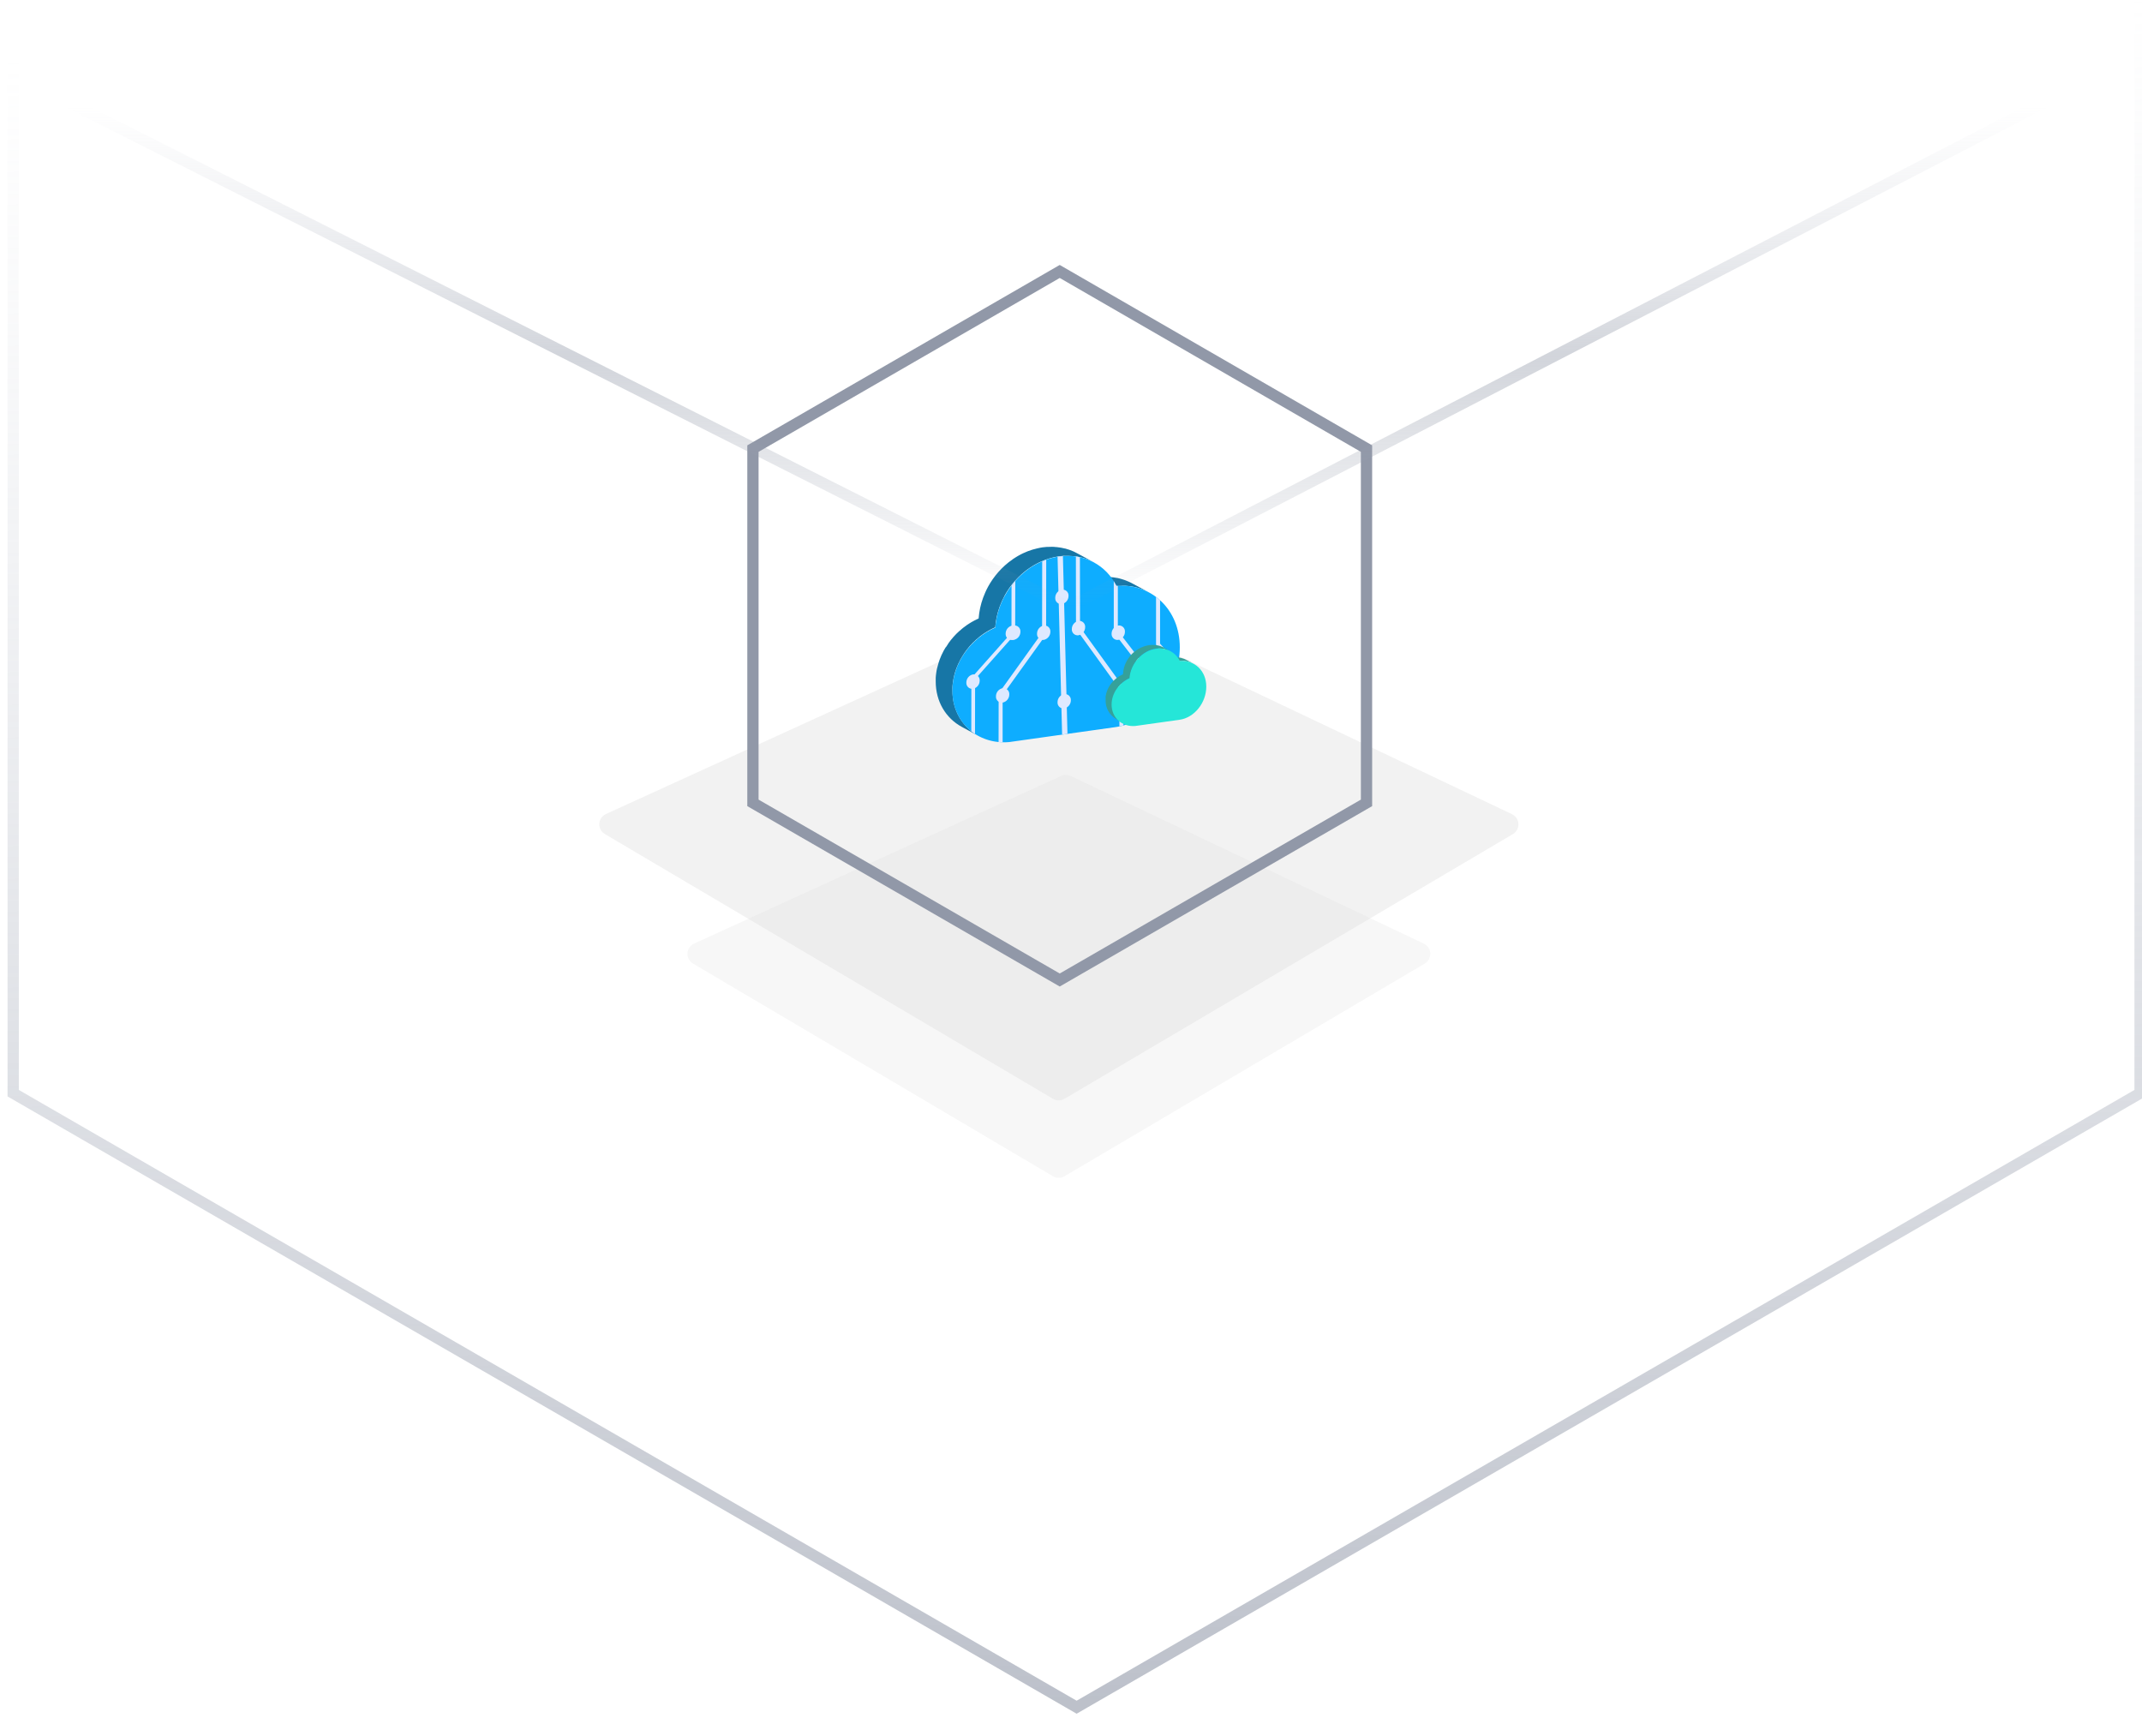 <?xml version="1.0" encoding="UTF-8"?>
<svg width="190px" height="154px" viewBox="0 0 190 154" version="1.1" xmlns="http://www.w3.org/2000/svg" xmlns:xlink="http://www.w3.org/1999/xlink">
    <title>icon2</title>
    <defs>
        <filter x="-72.9%" y="-100.9%" width="245.8%" height="301.9%" filterUnits="objectBoundingBox" id="filter-1">
            <feOffset dx="0" dy="3" in="SourceAlpha" result="shadowOffsetOuter1"></feOffset>
            <feGaussianBlur stdDeviation="3" in="shadowOffsetOuter1" result="shadowBlurOuter1"></feGaussianBlur>
            <feColorMatrix values="0 0 0 0 0.047   0 0 0 0 0.471   0 0 0 0 0.814  0 0 0 0.289 0" type="matrix" in="shadowBlurOuter1" result="shadowMatrixOuter1"></feColorMatrix>
            <feMerge>
                <feMergeNode in="shadowMatrixOuter1"></feMergeNode>
                <feMergeNode in="SourceGraphic"></feMergeNode>
            </feMerge>
        </filter>
        <linearGradient x1="48.258%" y1="31.435%" x2="50%" y2="100%" id="linearGradient-2">
            <stop stop-color="#C4C9D3" stop-opacity="0" offset="0%"></stop>
            <stop stop-color="#9198A8" offset="100%"></stop>
        </linearGradient>
        <linearGradient x1="50%" y1="7.844%" x2="50%" y2="100%" id="linearGradient-3">
            <stop stop-color="#C7CBD5" stop-opacity="0" offset="0%"></stop>
            <stop stop-color="#959CAB" stop-opacity="0.429" offset="49.85%"></stop>
            <stop stop-color="#959CAB" stop-opacity="0" offset="100%"></stop>
        </linearGradient>
    </defs>
    <g id="首页" stroke="none" stroke-width="1" fill="none" fill-rule="evenodd">
        <g transform="translate(-1570, -974)" id="产品优势">
            <g transform="translate(0, 810)">
                <g id="编组-5" transform="translate(1390, 164)">
                    <g id="icon2" transform="translate(166, -67)">
                        <path d="M67.743,139.204 L108.278,120.693 C108.546,120.571 108.855,120.573 109.122,120.7 L148.119,139.215 C148.618,139.452 148.831,140.048 148.594,140.547 C148.508,140.727 148.371,140.878 148.199,140.979 L108.419,164.458 C108.105,164.643 107.715,164.643 107.402,164.457 L67.65,140.975 C67.174,140.694 67.017,140.081 67.297,139.605 C67.402,139.429 67.557,139.289 67.743,139.204 Z" id="路径-2" fill="#F2F2F2"></path>
                        <path d="M75.563,150.695 L108.13,135.822 C108.399,135.7 108.708,135.702 108.974,135.829 L140.3,150.701 C140.799,150.938 141.011,151.535 140.774,152.033 C140.689,152.214 140.551,152.364 140.379,152.466 L108.419,171.329 C108.105,171.514 107.715,171.514 107.402,171.329 L75.47,152.465 C74.994,152.184 74.836,151.571 75.117,151.096 C75.221,150.919 75.377,150.779 75.563,150.695 Z" id="路径-2备份" fill="#D8D8D8" opacity="0.201"></path>
                        <g id="ziyuan31" filter="url(#filter-1)" transform="translate(97, 112.5)" fill-rule="nonzero">
                            <path d="M16.79,3.456 L16.855,3.456 C16.967,3.463 17.079,3.475 17.19,3.489 L17.23,3.489 C17.337,3.504 17.444,3.522 17.549,3.544 L17.583,3.551 C17.688,3.572 17.79,3.598 17.892,3.626 L17.977,3.652 C18.073,3.68 18.167,3.71 18.261,3.744 L18.29,3.754 C18.392,3.791 18.492,3.833 18.59,3.876 L18.666,3.911 C18.761,3.955 18.855,4.001 18.95,4.053 L17.465,3.262 C17.405,3.229 17.344,3.198 17.282,3.167 L17.186,3.123 L17.108,3.087 C17.01,3.043 16.91,3.002 16.81,2.965 L16.779,2.954 C16.685,2.921 16.591,2.89 16.495,2.862 L16.408,2.838 L16.329,2.815 C16.254,2.795 16.177,2.778 16.101,2.761 L16.067,2.761 C15.962,2.739 15.854,2.722 15.746,2.706 L15.706,2.706 C15.596,2.69 15.484,2.68 15.372,2.672 L15.308,2.672 C15.196,2.665 15.082,2.662 14.968,2.662 L14.911,2.662 C14.79,2.662 14.67,2.662 14.548,2.678 L16.03,3.483 C16.152,3.473 16.272,3.469 16.391,3.467 L16.45,3.467 C16.564,3.446 16.678,3.449 16.79,3.456 Z M11.77,0.806 L11.831,0.806 C11.94,0.806 12.049,0.814 12.157,0.823 L12.211,0.823 C12.327,0.834 12.442,0.849 12.555,0.869 L12.629,0.882 C12.744,0.903 12.857,0.927 12.968,0.957 L12.985,0.957 C13.093,0.986 13.198,1.018 13.301,1.054 L13.371,1.076 C13.476,1.115 13.579,1.154 13.68,1.2 L13.734,1.224 C13.837,1.271 13.939,1.32 14.039,1.374 L12.557,0.58 C12.5,0.549 12.443,0.519 12.385,0.491 L12.252,0.425 L12.198,0.4 C12.097,0.356 11.994,0.315 11.889,0.278 L11.821,0.255 C11.716,0.22 11.611,0.186 11.503,0.157 L11.487,0.157 C11.372,0.128 11.26,0.105 11.147,0.084 L11.073,0.071 C10.964,0.051 10.849,0.035 10.729,0.024 L10.675,0.024 C10.567,0.01 10.459,0 10.349,0 L10.288,0 C10.168,0 10.048,0 9.926,0.009 L9.848,0.009 C9.722,0.017 9.595,0.03 9.468,0.047 C9.34,0.064 9.207,0.096 9.072,0.125 L8.987,0.143 C8.861,0.172 8.735,0.204 8.61,0.243 L8.547,0.262 C8.434,0.296 8.322,0.336 8.211,0.377 L8.147,0.401 C8.026,0.448 7.906,0.501 7.789,0.555 L7.756,0.569 L7.671,0.611 L7.559,0.667 L7.427,0.737 L7.318,0.797 L7.186,0.875 C7.152,0.896 7.116,0.916 7.082,0.939 C7.048,0.962 6.995,0.996 6.951,1.024 L6.851,1.089 L6.831,1.103 L6.796,1.135 C6.701,1.2 6.607,1.268 6.512,1.339 L6.45,1.387 C6.349,1.468 6.251,1.55 6.156,1.635 L6.134,1.654 L6.093,1.693 C6.02,1.76 5.951,1.827 5.88,1.896 L5.817,1.959 C5.733,2.044 5.651,2.132 5.571,2.222 L5.559,2.235 C5.547,2.248 5.537,2.262 5.525,2.275 C5.46,2.349 5.397,2.425 5.335,2.503 L5.273,2.581 C5.2,2.675 5.131,2.768 5.062,2.865 C4.988,2.968 4.92,3.075 4.852,3.182 C4.835,3.209 4.818,3.236 4.802,3.265 C4.738,3.37 4.676,3.476 4.616,3.585 L4.616,3.594 C4.545,3.727 4.474,3.863 4.415,4.002 L4.385,4.07 C4.327,4.204 4.272,4.337 4.221,4.473 L4.206,4.511 C4.206,4.525 4.196,4.54 4.192,4.554 C4.145,4.684 4.101,4.815 4.062,4.948 C4.062,4.961 4.055,4.975 4.05,4.989 C4.015,5.114 3.982,5.24 3.954,5.368 L3.937,5.442 C3.909,5.583 3.884,5.711 3.865,5.847 L3.852,5.931 C3.833,6.073 3.816,6.214 3.806,6.356 L3.665,6.423 L3.639,6.436 L3.479,6.515 L3.418,6.546 C3.346,6.583 3.276,6.623 3.202,6.664 L3.161,6.688 L2.991,6.792 L2.919,6.839 C2.873,6.867 2.829,6.897 2.785,6.926 C2.774,6.933 2.763,6.941 2.753,6.949 L2.726,6.968 C2.625,7.038 2.526,7.109 2.429,7.187 C2.415,7.197 2.402,7.208 2.39,7.22 C2.29,7.298 2.194,7.379 2.106,7.464 L2.097,7.464 L2.078,7.484 C1.998,7.556 1.92,7.626 1.844,7.706 L1.814,7.736 C1.736,7.816 1.661,7.896 1.586,7.98 L1.563,8.004 L1.542,8.03 C1.472,8.111 1.4,8.191 1.336,8.275 C1.326,8.288 1.317,8.302 1.308,8.313 C1.245,8.393 1.186,8.474 1.127,8.556 L1.108,8.581 C1.108,8.585 1.108,8.589 1.108,8.593 C1.044,8.684 0.983,8.777 0.925,8.876 L0.869,8.935 C0.813,9.028 0.757,9.123 0.705,9.218 L0.696,9.232 L0.684,9.258 C0.621,9.374 0.563,9.492 0.509,9.612 C0.503,9.624 0.498,9.636 0.494,9.648 C0.438,9.77 0.389,9.893 0.342,10.018 L0.342,10.028 C0.342,10.049 0.328,10.072 0.319,10.093 L0.271,10.235 C0.262,10.265 0.252,10.295 0.244,10.324 C0.235,10.354 0.217,10.414 0.204,10.466 C0.191,10.519 0.187,10.529 0.179,10.561 L0.145,10.692 L0.119,10.778 C0.109,10.822 0.099,10.866 0.091,10.91 C0.082,10.954 0.078,10.975 0.072,11.008 L0.051,11.15 C0.051,11.181 0.041,11.214 0.037,11.246 L0.02,11.388 C0.02,11.419 0.02,11.449 0.011,11.48 C0.003,11.511 0.003,11.578 0,11.629 L0,11.941 C0,13.741 0.909,15.203 2.305,15.966 L3.787,16.771 C2.391,16.013 1.478,14.546 1.482,12.747 L1.482,12.435 C1.482,12.382 1.489,12.33 1.493,12.277 C1.493,12.247 1.5,12.216 1.503,12.186 C1.506,12.157 1.513,12.091 1.52,12.045 L1.533,11.948 C1.533,11.903 1.547,11.857 1.556,11.806 C1.564,11.755 1.567,11.741 1.574,11.709 C1.581,11.676 1.591,11.619 1.601,11.575 C1.611,11.531 1.615,11.51 1.624,11.479 C1.632,11.448 1.645,11.391 1.656,11.347 L1.682,11.252 C1.695,11.207 1.709,11.163 1.722,11.11 C1.734,11.058 1.74,11.051 1.75,11.021 C1.76,10.991 1.781,10.927 1.798,10.879 C1.815,10.831 1.815,10.828 1.825,10.802 C1.871,10.678 1.922,10.554 1.976,10.432 C1.976,10.421 1.985,10.409 1.991,10.397 C2.046,10.278 2.105,10.158 2.167,10.042 L2.187,10.002 C2.239,9.908 2.294,9.813 2.353,9.719 L2.387,9.664 C2.445,9.57 2.506,9.478 2.568,9.38 L2.595,9.342 C2.653,9.259 2.714,9.179 2.775,9.101 L2.805,9.062 C2.872,8.979 2.94,8.896 3.011,8.815 L3.055,8.766 C3.129,8.684 3.205,8.601 3.283,8.522 L3.311,8.494 C3.388,8.417 3.466,8.342 3.547,8.269 L3.575,8.244 C3.669,8.159 3.765,8.078 3.859,8 L3.897,7.967 C3.995,7.892 4.094,7.818 4.195,7.748 L4.253,7.708 L4.388,7.619 L4.46,7.572 C4.515,7.537 4.572,7.503 4.63,7.47 L4.672,7.444 C4.742,7.403 4.813,7.365 4.887,7.326 L4.948,7.295 L5.107,7.216 L5.28,7.136 C5.29,6.995 5.305,6.853 5.325,6.711 C5.325,6.683 5.332,6.656 5.337,6.627 C5.356,6.485 5.382,6.356 5.41,6.223 C5.41,6.197 5.422,6.173 5.427,6.149 C5.456,6.022 5.487,5.894 5.524,5.769 L5.535,5.728 C5.573,5.595 5.617,5.464 5.664,5.334 L5.694,5.254 C5.745,5.113 5.799,4.984 5.859,4.85 L5.888,4.786 C5.951,4.645 6.017,4.513 6.09,4.379 L6.09,4.368 C6.148,4.259 6.21,4.152 6.274,4.048 L6.325,3.965 C6.392,3.857 6.467,3.751 6.534,3.648 C6.602,3.553 6.673,3.458 6.746,3.364 C6.766,3.338 6.787,3.313 6.807,3.286 C6.87,3.209 6.934,3.133 6.997,3.058 L7.044,3.005 C7.124,2.911 7.206,2.823 7.291,2.741 C7.311,2.72 7.332,2.7 7.353,2.679 C7.423,2.611 7.495,2.537 7.565,2.478 L7.628,2.418 C7.725,2.333 7.823,2.251 7.923,2.17 L7.984,2.122 C8.075,2.052 8.167,1.98 8.268,1.917 C8.286,1.903 8.305,1.889 8.325,1.876 L8.423,1.811 C8.467,1.783 8.511,1.753 8.555,1.726 L8.659,1.662 C8.703,1.637 8.746,1.61 8.791,1.586 L8.899,1.525 L9.032,1.454 L9.144,1.398 L9.261,1.343 C9.38,1.288 9.499,1.237 9.62,1.188 L9.683,1.166 C9.795,1.123 9.907,1.085 10.021,1.049 L10.082,1.03 C10.207,0.993 10.333,0.96 10.461,0.93 L10.544,0.912 C10.676,0.885 10.808,0.859 10.941,0.841 C11.075,0.823 11.195,0.811 11.32,0.801 L11.399,0.801 C11.528,0.808 11.649,0.804 11.77,0.806 Z" id="形状" fill="#1776A6"></path>
                            <path d="M10.95,0.859 C13.178,0.545 15.108,1.628 16.031,3.463 C19.171,3.218 21.656,5.59 21.65,8.922 C21.643,12.385 19.097,15.549 15.965,15.989 L6.512,17.319 C3.699,17.554 1.472,15.558 1.478,12.748 C1.478,10.366 3.089,8.128 5.291,7.16 C5.503,4.055 7.955,1.276 10.95,0.859 Z" id="路径" fill="#0EADFF"></path>
                            <path d="M5.583,13.103 L5.576,17.313 C5.694,17.325 5.815,17.332 5.935,17.335 L5.935,13.145 L9.736,7.857 C9.773,7.801 9.792,7.736 9.793,7.67 L9.803,1.153 L9.803,1.143 C9.681,1.186 9.562,1.233 9.445,1.285 L9.435,7.627 L5.642,12.917 C5.604,12.971 5.583,13.036 5.583,13.103 L5.583,13.103 Z M3.494,11.737 L6.996,7.8 C7.03,7.76 7.048,7.71 7.048,7.658 L7.057,3.028 C6.942,3.157 6.831,3.29 6.726,3.428 L6.718,7.626 L3.219,11.567 C3.184,11.605 3.164,11.656 3.164,11.709 L3.155,16.367 C3.262,16.451 3.371,16.53 3.486,16.604 L3.494,11.737 Z M12.443,7.175 C12.443,7.24 12.463,7.305 12.5,7.359 L16.295,12.606 L16.295,15.926 C16.416,15.901 16.535,15.872 16.654,15.84 L16.654,12.564 C16.654,12.498 16.634,12.433 16.596,12.379 L12.802,7.132 L12.791,0.922 C12.673,0.896 12.554,0.875 12.433,0.857 L12.443,7.175 Z M19.543,8.624 C19.543,8.679 19.564,8.733 19.601,8.774 L21.403,10.798 C21.44,10.656 21.471,10.523 21.501,10.384 L19.901,8.589 L19.901,4.734 C19.786,4.631 19.666,4.532 19.543,4.439 L19.543,8.624 Z M11.283,0.823 C11.172,0.832 11.062,0.844 10.95,0.859 C10.902,0.859 10.853,0.875 10.808,0.884 L11.211,16.658 L11.687,16.59 L11.283,0.823 Z M15.794,3.045 L15.794,7.497 C15.795,7.559 15.815,7.62 15.851,7.671 L19.646,12.595 L19.646,13.962 C19.778,13.825 19.9,13.686 20.013,13.545 L20.013,12.552 C20.014,12.49 19.993,12.429 19.955,12.379 L16.156,7.455 L16.156,3.458 L16.034,3.458 C15.959,3.319 15.879,3.18 15.794,3.045 Z" id="形状" fill="#DEE9FF"></path>
                            <path d="M21.978,10.124 L22.005,10.124 C22.051,10.124 22.098,10.124 22.146,10.137 L22.163,10.137 C22.207,10.137 22.253,10.151 22.297,10.16 L22.31,10.16 C22.353,10.168 22.396,10.18 22.439,10.191 L22.474,10.202 C22.514,10.214 22.553,10.227 22.592,10.241 L22.604,10.241 C22.647,10.256 22.688,10.273 22.729,10.292 L22.76,10.306 C22.8,10.324 22.84,10.343 22.878,10.364 L22.254,10.041 L22.178,10.002 L22.138,9.984 L22.105,9.968 C22.064,9.95 22.023,9.933 21.98,9.917 L21.968,9.917 C21.929,9.903 21.89,9.89 21.85,9.879 L21.815,9.869 L21.782,9.859 L21.687,9.837 L21.673,9.837 C21.629,9.827 21.585,9.82 21.539,9.812 L21.522,9.812 C21.477,9.812 21.43,9.801 21.381,9.798 L21.037,9.798 L21.654,10.134 L21.829,10.134 C21.884,10.12 21.931,10.122 21.978,10.124 Z M19.887,9.023 L19.913,9.023 L20.055,9.03 L20.077,9.03 C20.126,9.03 20.174,9.041 20.219,9.048 L20.25,9.048 C20.297,9.057 20.345,9.066 20.392,9.079 C20.436,9.092 20.48,9.105 20.524,9.12 L20.552,9.129 C20.596,9.144 20.639,9.161 20.681,9.18 L20.704,9.191 C20.747,9.21 20.789,9.231 20.83,9.254 L20.215,8.935 L20.144,8.898 L20.089,8.872 L20.066,8.862 C20.023,8.844 19.981,8.827 19.937,8.811 L19.909,8.801 C19.866,8.787 19.822,8.773 19.777,8.762 L19.77,8.762 C19.724,8.75 19.677,8.74 19.628,8.732 L19.597,8.732 C19.55,8.723 19.502,8.716 19.455,8.712 L19.432,8.712 C19.388,8.712 19.343,8.705 19.29,8.705 L19.093,8.705 C19.041,8.705 18.988,8.713 18.936,8.722 C18.88,8.729 18.825,8.739 18.771,8.752 L18.736,8.759 C18.683,8.771 18.629,8.784 18.578,8.8 L18.553,8.808 C18.506,8.823 18.459,8.84 18.411,8.857 L18.384,8.867 C18.335,8.886 18.285,8.908 18.235,8.93 L18.221,8.93 L18.187,8.947 L18.14,8.971 L18.085,9.001 L18.039,9.025 L17.984,9.058 L17.941,9.083 L17.886,9.12 L17.845,9.147 L17.837,9.147 L17.821,9.159 C17.783,9.186 17.745,9.214 17.706,9.244 L17.681,9.264 C17.638,9.296 17.598,9.332 17.559,9.367 L17.549,9.367 L17.532,9.384 L17.442,9.468 L17.417,9.493 C17.381,9.53 17.347,9.566 17.315,9.604 L17.3,9.621 C17.274,9.651 17.248,9.683 17.222,9.715 L17.196,9.747 C17.166,9.787 17.136,9.825 17.109,9.865 C17.079,9.907 17.049,9.951 17.023,9.997 L17.001,10.031 C16.974,10.075 16.949,10.119 16.925,10.164 C16.895,10.219 16.867,10.276 16.841,10.334 L16.828,10.361 C16.804,10.417 16.781,10.472 16.76,10.529 L16.753,10.544 C16.753,10.55 16.753,10.557 16.753,10.563 C16.733,10.617 16.715,10.67 16.699,10.726 L16.699,10.743 C16.684,10.795 16.671,10.848 16.658,10.902 C16.659,10.912 16.659,10.921 16.658,10.931 C16.647,10.988 16.637,11.043 16.628,11.1 L16.628,11.136 C16.62,11.194 16.613,11.252 16.608,11.311 L16.547,11.34 L16.537,11.34 L16.471,11.374 L16.445,11.387 C16.414,11.402 16.384,11.418 16.356,11.435 L16.338,11.446 C16.315,11.459 16.291,11.473 16.268,11.489 L16.237,11.509 L16.182,11.545 L16.169,11.554 L16.157,11.562 C16.115,11.591 16.074,11.622 16.034,11.653 L16.017,11.666 C15.976,11.699 15.936,11.733 15.896,11.768 L15.888,11.777 C15.854,11.806 15.821,11.838 15.79,11.869 L15.777,11.882 C15.745,11.914 15.714,11.948 15.684,11.982 L15.674,11.994 L15.665,12.004 C15.636,12.036 15.607,12.072 15.579,12.106 C15.575,12.111 15.572,12.116 15.567,12.121 C15.542,12.155 15.516,12.188 15.492,12.222 L15.484,12.233 C15.457,12.272 15.433,12.31 15.407,12.35 L15.393,12.372 C15.37,12.411 15.346,12.45 15.325,12.49 L15.325,12.5 C15.299,12.548 15.274,12.598 15.251,12.642 L15.251,12.657 C15.229,12.707 15.207,12.759 15.189,12.81 L15.18,12.839 C15.18,12.857 15.166,12.877 15.16,12.897 L15.148,12.934 C15.148,12.952 15.138,12.971 15.132,12.989 C15.126,13.008 15.132,13.016 15.121,13.029 L15.108,13.084 C15.104,13.097 15.101,13.111 15.098,13.124 C15.098,13.142 15.091,13.161 15.087,13.179 C15.084,13.193 15.081,13.207 15.08,13.22 C15.08,13.239 15.08,13.257 15.07,13.276 C15.06,13.294 15.07,13.303 15.07,13.317 L15.07,13.609 C15.052,14.302 15.421,14.948 16.028,15.284 L16.645,15.62 C16.037,15.284 15.668,14.638 15.687,13.944 L15.687,13.846 L15.687,13.711 L15.687,13.651 L15.687,13.612 L15.695,13.555 L15.704,13.515 C15.704,13.497 15.704,13.478 15.715,13.46 L15.723,13.419 C15.723,13.4 15.733,13.382 15.738,13.365 C15.742,13.348 15.745,13.338 15.749,13.325 C15.753,13.313 15.759,13.287 15.765,13.269 C15.769,13.257 15.773,13.244 15.776,13.232 L15.797,13.174 L15.807,13.142 C15.827,13.09 15.848,13.039 15.871,12.988 L15.871,12.974 C15.894,12.924 15.918,12.874 15.945,12.832 L15.953,12.815 C15.975,12.775 15.998,12.735 16.021,12.696 L16.035,12.673 C16.06,12.635 16.085,12.595 16.112,12.558 C16.115,12.552 16.119,12.547 16.123,12.542 C16.147,12.508 16.172,12.474 16.197,12.442 L16.21,12.426 C16.237,12.391 16.267,12.357 16.295,12.323 L16.313,12.303 C16.345,12.267 16.376,12.233 16.408,12.201 L16.421,12.189 C16.452,12.157 16.485,12.126 16.519,12.096 L16.53,12.086 C16.569,12.05 16.61,12.016 16.651,11.984 L16.667,11.971 C16.708,11.938 16.749,11.909 16.791,11.879 L16.815,11.862 L16.871,11.825 L16.901,11.805 L16.971,11.762 L16.988,11.753 C17.018,11.736 17.048,11.718 17.079,11.703 L17.105,11.69 L17.17,11.658 L17.242,11.625 C17.242,11.565 17.254,11.506 17.261,11.448 L17.261,11.412 C17.269,11.357 17.279,11.3 17.291,11.245 C17.291,11.234 17.291,11.224 17.291,11.214 C17.303,11.161 17.316,11.107 17.332,11.056 L17.332,11.039 C17.347,10.984 17.366,10.929 17.386,10.875 C17.39,10.864 17.394,10.852 17.397,10.841 C17.418,10.785 17.441,10.729 17.466,10.673 L17.479,10.646 C17.505,10.59 17.533,10.533 17.563,10.478 C17.588,10.434 17.614,10.388 17.641,10.344 C17.641,10.333 17.654,10.322 17.661,10.31 C17.689,10.266 17.717,10.222 17.749,10.178 C17.777,10.139 17.807,10.099 17.837,10.061 L17.862,10.028 C17.888,9.995 17.915,9.964 17.941,9.933 L17.961,9.91 C17.994,9.873 18.028,9.837 18.063,9.801 L18.089,9.776 L18.178,9.69 L18.204,9.666 C18.244,9.631 18.285,9.597 18.327,9.563 L18.353,9.543 C18.39,9.515 18.429,9.485 18.468,9.458 L18.492,9.441 L18.533,9.414 L18.587,9.378 L18.631,9.352 L18.686,9.32 L18.731,9.295 L18.785,9.265 L18.832,9.242 L18.882,9.218 C18.93,9.196 18.98,9.174 19.031,9.154 L19.058,9.144 C19.103,9.127 19.15,9.112 19.199,9.096 L19.225,9.096 C19.276,9.081 19.328,9.066 19.382,9.055 L19.416,9.047 C19.471,9.035 19.527,9.025 19.582,9.017 C19.635,9.01 19.687,9.004 19.74,9.001 L19.772,9.001 C19.788,9.023 19.843,9.021 19.887,9.023 L19.887,9.023 Z" id="形状" fill="#35A19A"></path>
                            <path d="M19.547,9.044 C20.414,8.901 21.272,9.341 21.661,10.129 C22.969,10.025 24.003,11.011 24,12.398 C24,13.839 22.938,15.155 21.634,15.339 L17.696,15.892 C16.526,15.99 15.599,15.159 15.601,13.989 C15.601,12.996 16.272,12.066 17.188,11.665 C17.279,10.374 18.3,9.218 19.547,9.044 L19.547,9.044 Z" id="路径" fill="#25E6D8"></path>
                            <path d="M3.31,11.317 C3.466,11.296 3.623,11.346 3.737,11.454 C3.851,11.561 3.911,11.715 3.899,11.872 C3.9,12.223 3.652,12.525 3.307,12.592 C3.152,12.614 2.994,12.564 2.88,12.457 C2.765,12.349 2.705,12.196 2.717,12.039 C2.716,11.687 2.965,11.384 3.31,11.317 L3.31,11.317 Z M6.796,6.98 C6.952,6.959 7.109,7.01 7.223,7.118 C7.338,7.226 7.398,7.379 7.386,7.536 C7.386,7.887 7.139,8.189 6.795,8.257 C6.639,8.278 6.481,8.228 6.367,8.12 C6.252,8.013 6.192,7.859 6.203,7.702 C6.203,7.351 6.451,7.049 6.796,6.98 Z" id="形状" fill="#DEE9FF"></path>
                            <path d="M6.924,6.98 C7.079,6.959 7.237,7.01 7.351,7.118 C7.466,7.226 7.525,7.379 7.514,7.536 C7.514,7.887 7.266,8.189 6.922,8.257 C6.766,8.278 6.609,8.228 6.494,8.12 C6.38,8.013 6.32,7.859 6.331,7.702 C6.331,7.351 6.579,7.049 6.924,6.98 L6.924,6.98 Z M9.58,6.98 C9.736,6.959 9.893,7.01 10.007,7.118 C10.122,7.226 10.181,7.379 10.17,7.536 C10.17,7.887 9.921,8.189 9.577,8.257 C9.421,8.278 9.264,8.228 9.15,8.12 C9.035,8.013 8.975,7.859 8.987,7.702 C8.986,7.351 9.235,7.048 9.58,6.98 L9.58,6.98 Z M5.937,12.541 C6.092,12.52 6.249,12.571 6.364,12.678 C6.478,12.786 6.538,12.94 6.527,13.097 C6.526,13.448 6.278,13.749 5.934,13.817 C5.778,13.838 5.621,13.788 5.507,13.68 C5.392,13.573 5.333,13.42 5.344,13.263 C5.342,12.911 5.591,12.608 5.937,12.541 Z M11.398,13.064 C11.553,13.044 11.709,13.093 11.823,13.2 C11.937,13.307 11.998,13.459 11.988,13.615 C11.987,13.965 11.739,14.267 11.395,14.335 C11.24,14.356 11.083,14.306 10.968,14.198 C10.854,14.091 10.794,13.937 10.805,13.781 C10.806,13.431 11.055,13.131 11.398,13.064 L11.398,13.064 Z M11.192,3.801 C11.348,3.78 11.505,3.83 11.619,3.938 C11.734,4.046 11.793,4.2 11.781,4.357 C11.782,4.707 11.536,5.009 11.192,5.077 C11.036,5.099 10.879,5.049 10.764,4.941 C10.65,4.834 10.59,4.68 10.602,4.523 C10.601,4.172 10.848,3.869 11.192,3.801 L11.192,3.801 Z M12.666,6.572 C12.822,6.551 12.979,6.601 13.093,6.709 C13.208,6.817 13.267,6.971 13.256,7.128 C13.257,7.479 13.009,7.781 12.664,7.848 C12.509,7.87 12.351,7.82 12.237,7.712 C12.122,7.604 12.062,7.451 12.073,7.294 C12.073,6.942 12.321,6.64 12.666,6.572 L12.666,6.572 Z M16.194,6.98 C16.35,6.959 16.507,7.01 16.621,7.118 C16.736,7.226 16.795,7.38 16.783,7.536 C16.784,7.887 16.536,8.189 16.191,8.257 C16.036,8.278 15.879,8.228 15.764,8.12 C15.649,8.013 15.59,7.859 15.601,7.702 C15.6,7.351 15.849,7.048 16.194,6.98 L16.194,6.98 Z" id="形状" fill="#DEE9FF"></path>
                        </g>
                        <path d="M109.5,0.577 L203.83,55.039 L203.83,163.961 L109.5,218.423 L15.17,163.961 L15.17,55.039 L109.5,0.577 Z" id="多边形" stroke="url(#linearGradient-2)" opacity="0.604"></path>
                        <path d="M108,91.077 L135.213,106.789 L135.213,138.211 L108,153.923 L80.787,138.211 L80.787,106.789 L108,91.077 Z" id="多边形" stroke="#9198A8"></path>
                        <polyline id="路径-3" stroke="url(#linearGradient-3)" points="13 72.5 108.804 120.858 202.284 72.5"></polyline>
                    </g>
                </g>
            </g>
        </g>
    </g>
</svg>